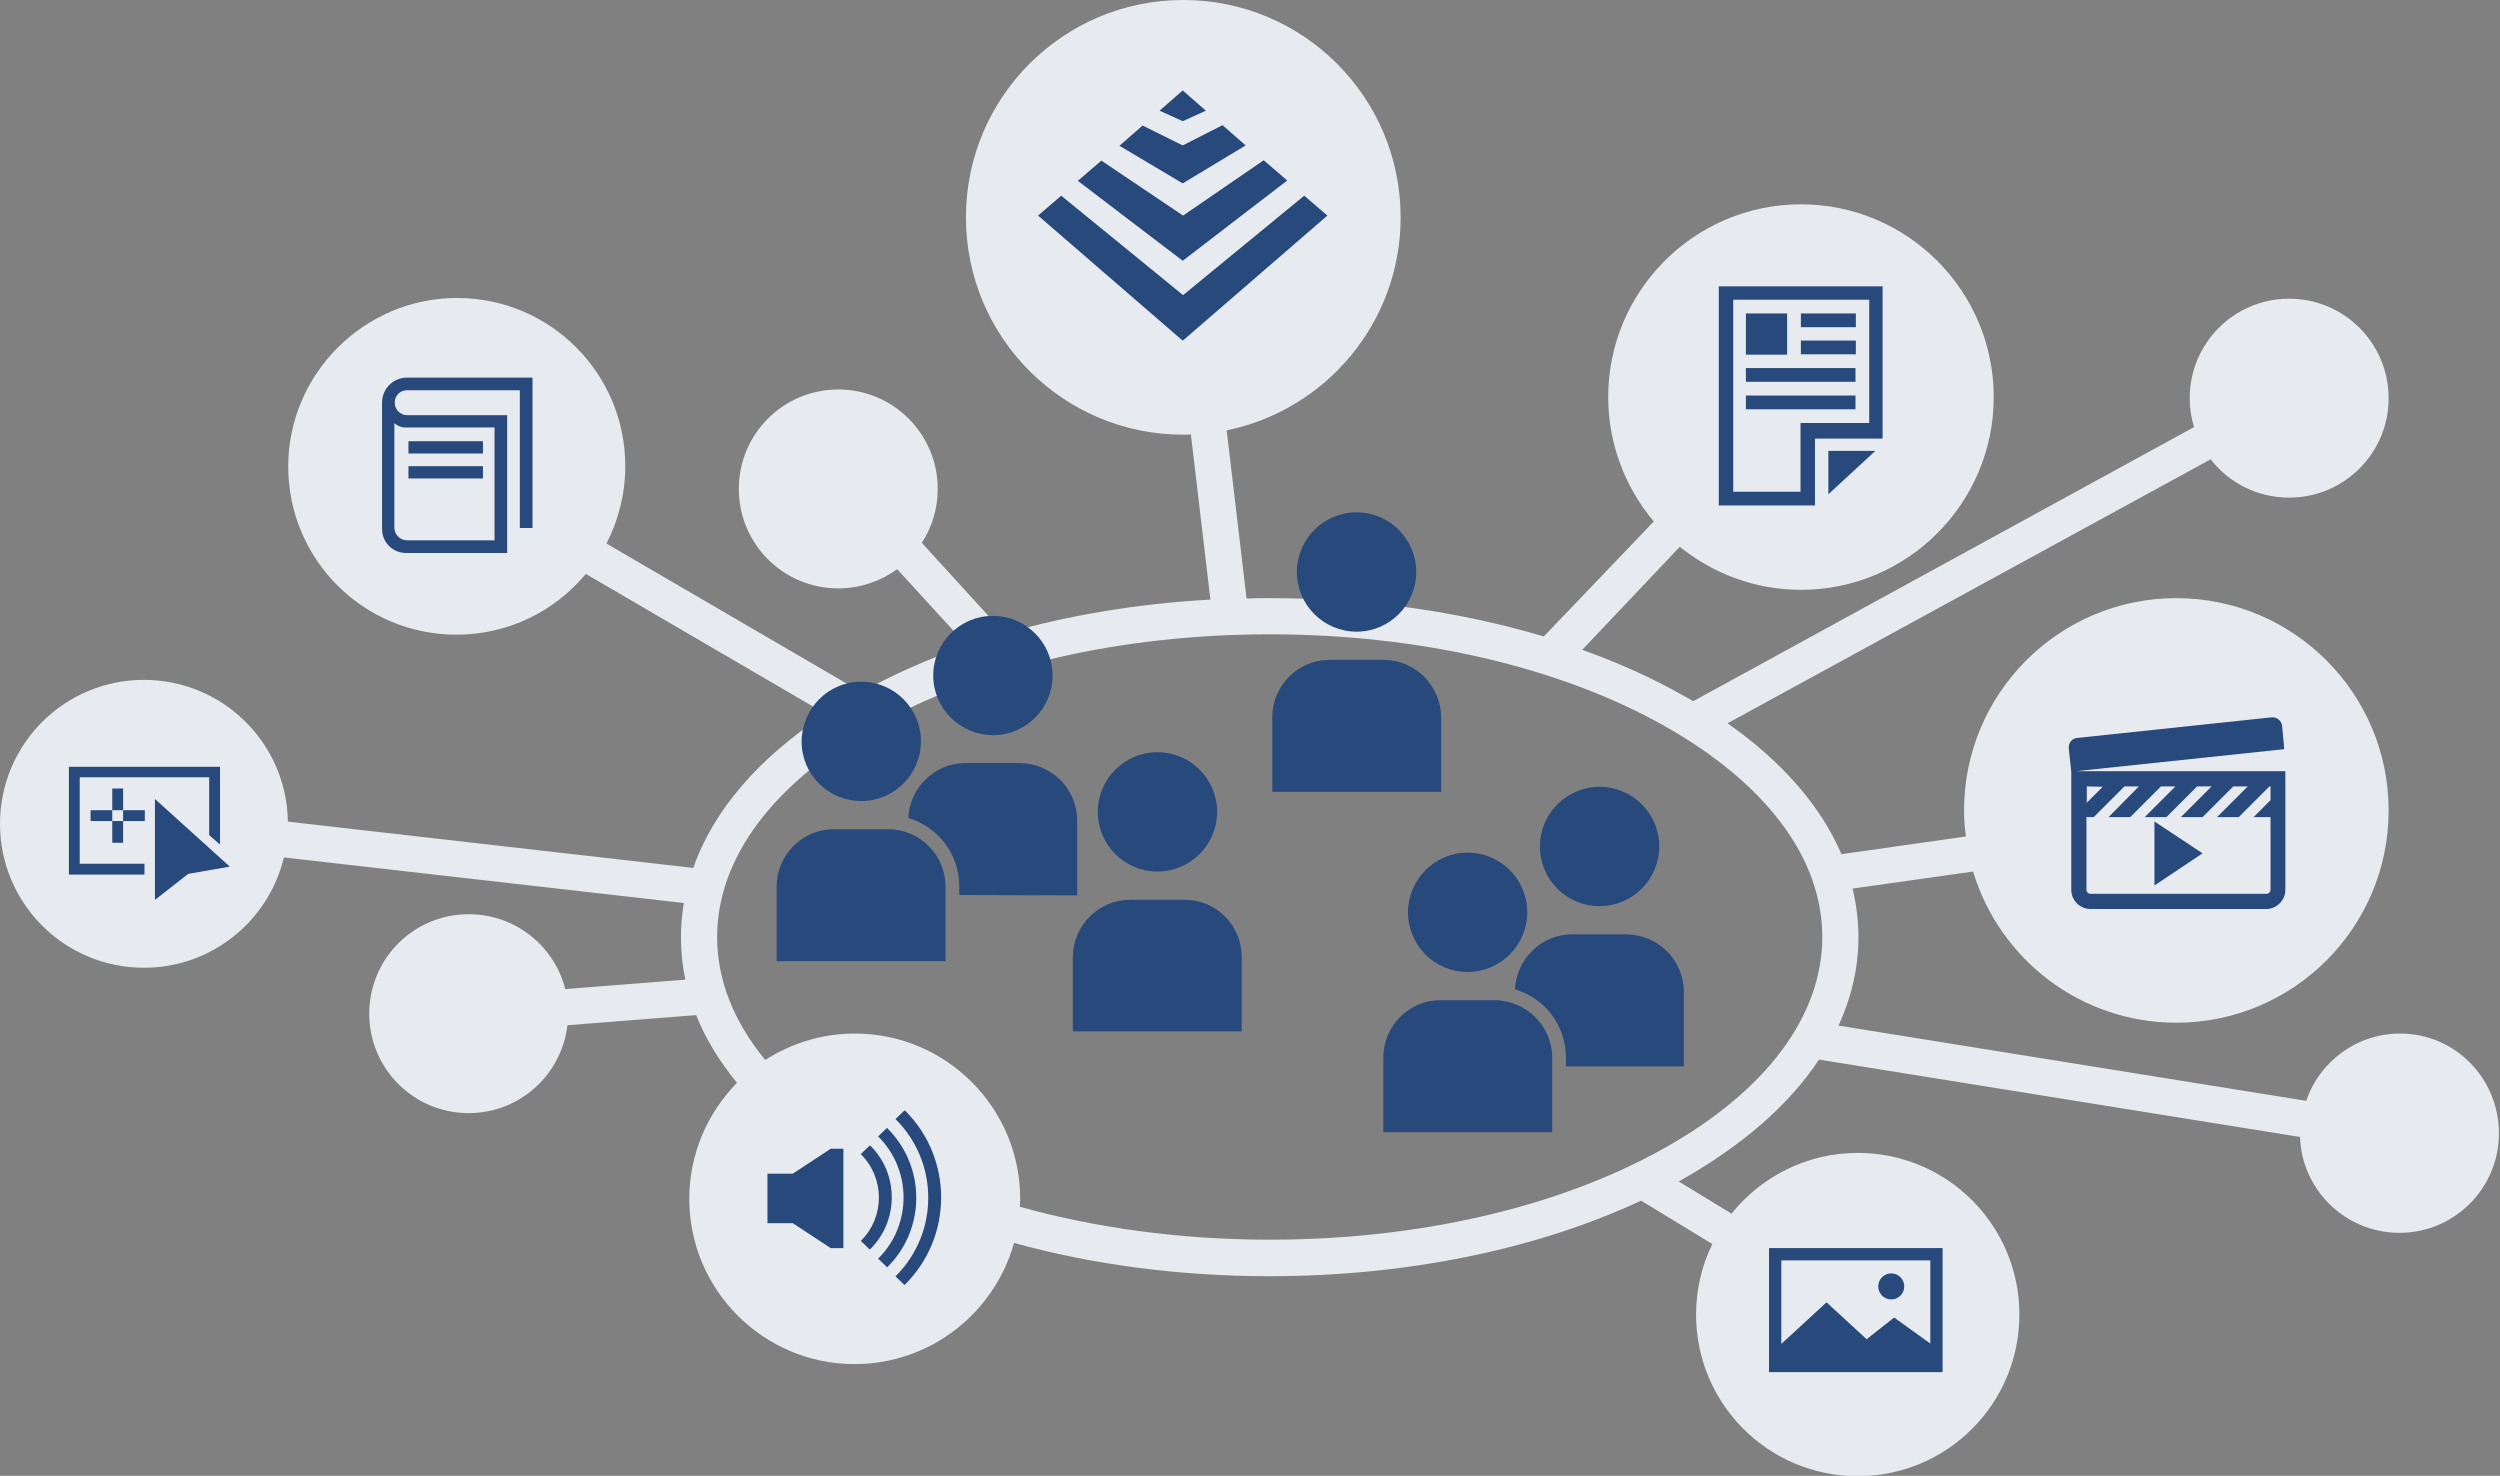 <?xml version="1.0" encoding="utf-8"?>
<!-- Generator: Adobe Illustrator 25.3.0, SVG Export Plug-In . SVG Version: 6.00 Build 0)  -->
<svg version="1.1" id="Ebene_1" xmlns="http://www.w3.org/2000/svg" xmlns:xlink="http://www.w3.org/1999/xlink" x="0px" y="0px"
	 viewBox="0 0 691.3 408.1" style="enable-background:new 0 0 691.3 408.1;" xml:space="preserve">
<rect x="0" y="0" width="691.3" height="408.1" fill="#808080" stroke="none"/>
<style type="text/css">
	.st0{fill:#E7EBF0;}
	.st1{fill:#28497C;}
</style>
<path class="st0" d="M663.7,285.8c-12.1,0-22.3,7.8-26,18.6l-129.3-20.8c3.6-7.9,5.5-16.1,5.5-24.5c0-4.5-0.6-9-1.6-13.4l33.3-4.7
	c7.3,24.2,29.7,41.8,56.2,41.8c32.4,0,58.7-26.3,58.7-58.7c0-32.4-26.3-58.7-58.7-58.7s-58.7,26.3-58.7,58.7c0,2.4,0.2,4.8,0.5,7.2
	l-34.4,4.9c-5.7-13.3-16.4-25.6-31.5-36.2l133.6-73c5,6.5,12.9,10.6,21.7,10.6c15.2,0,27.5-12.3,27.5-27.5
	c0-15.2-12.3-27.5-27.5-27.5s-27.5,12.3-27.5,27.5c0,2.8,0.4,5.4,1.2,8l-138.5,75.8c-1-0.6-2-1.2-3-1.7c-8.5-4.8-17.8-9-27.7-12.5
	l27-28.5c9.2,7.4,20.8,11.9,33.5,11.9c29.4,0,53.3-23.9,53.3-53.3s-23.9-53.3-53.3-53.3s-53.3,23.9-53.3,53.3
	c0,13.1,4.8,25.1,12.6,34.4L426.9,176c-23.1-6.9-48.9-10.6-75.7-10.6c-2.2,0-4.3,0-6.5,0.1l-5.5-46.5c27.4-5.6,48.1-29.8,48.1-58.9
	c0-33.2-26.9-60.1-60.1-60.1s-60.1,26.9-60.1,60.1s26.9,60.1,60.1,60.1c0.7,0,1.4,0,2.1-0.1l5.4,45.7c-20,1.1-39.2,4.3-56.9,9.4
	l-22.9-25.1c2.8-4.3,4.4-9.4,4.4-14.9c0-15.2-12.3-27.5-27.5-27.5s-27.5,12.3-27.5,27.5c0,15.2,12.3,27.5,27.5,27.5
	c6.1,0,11.7-2,16.3-5.3l19.3,21.1c-10.5,3.6-20.2,7.9-29.2,12.9l-70.5-41.1c3.3-6.4,5.2-13.7,5.2-21.4c0-25.7-20.8-46.5-46.5-46.5
	S79.7,103.4,79.7,129c0,25.7,20.8,46.5,46.5,46.5c14.4,0,27.2-6.5,35.8-16.8l66.3,38.7c-18.6,12.2-31.1,26.8-36.6,42.6L79.6,227.2
	c-0.3-21.7-18-39.2-39.8-39.2C17.8,188,0,205.8,0,227.8c0,22,17.8,39.8,39.8,39.8c18.8,0,34.5-13,38.7-30.5l110.6,12.6
	c-0.5,3.1-0.8,6.2-0.8,9.4c0,4,0.4,7.9,1.2,11.8l-33.2,2.6c-3-11.9-13.8-20.7-26.7-20.7c-15.2,0-27.5,12.3-27.5,27.5
	s12.3,27.5,27.5,27.5c14.1,0,25.7-10.6,27.3-24.3l35.6-2.8c2.6,6.5,6.4,12.8,11.3,18.7c-8.1,8.3-13.2,19.6-13.2,32.1
	c0,25.2,20.5,45.7,45.7,45.7c21,0,38.7-14.2,44.1-33.5c21.7,6,45.8,9.2,70.6,9.2c37.9,0,73.9-7.4,102.8-20.9l19.7,12
	c-2.9,5.9-4.5,12.5-4.5,19.5c0,24.7,20,44.7,44.7,44.7s44.7-20,44.7-44.7s-20-44.7-44.7-44.7c-14.1,0-26.7,6.6-34.9,16.8l-14.6-8.9
	c0.2-0.1,0.5-0.3,0.7-0.4c17-9.6,29.9-20.9,38.1-33.3l133,21.4c0.5,14.7,12.6,26.5,27.5,26.5c15.2,0,27.5-12.3,27.5-27.5
	S678.9,285.8,663.7,285.8z M460.2,317.5c-29,16.3-67.8,25.3-109.1,25.3c-24.4,0-47.9-3.2-69.1-9.1c0-0.7,0.1-1.5,0.1-2.2
	c0-25.2-20.5-45.7-45.7-45.7c-9.1,0-17.6,2.7-24.8,7.3c-8.7-10.6-13.3-22.1-13.3-34c0-21.8,15.5-42.6,43.7-58.4
	c29-16.3,67.8-25.3,109.1-25.3s80.1,9,109.1,25.3c28.2,15.9,43.7,36.6,43.7,58.4C503.9,280.9,488.4,301.7,460.2,317.5z"/>
<g id="Gruppe_1926" transform="translate(-444.254 -284.392)">
	<g id="Gruppe_1890" transform="translate(923 262.551)">
		<g id="Pfad_2460">
			<path class="st1" d="M95.2,235.1l57.7-6.1l-0.6-6.5c-0.2-1.3-1.3-2.3-2.6-2.3c-0.1,0-0.2,0-0.3,0l-53.8,5.7
				c-1.4,0.1-2.4,1.4-2.3,2.8l0,0l0.7,6.5l0,0v32.7c0,2.9,2.4,5.3,5.3,5.3l0,0h48.6c2.9,0,5.3-2.4,5.3-5.3l0,0v-32.8H95.2z
				 M102.7,239.4l-4.4,4.4v-4.5L102.7,239.4L102.7,239.4z M148,269H99.3c-0.6,0-1.1-0.5-1.1-1.1l0,0v-20.1h2l8.5-8.5h4l-8.4,8.5h6
				l8.5-8.5h4l-8.5,8.5h6l8.5-8.5h4l-8.5,8.5h6l8.5-8.5h4l-8.5,8.5h6l8.5-8.5h0.3v3.8l-4.7,4.7h4.7v20.1
				C149.1,268.5,148.6,269,148,269L148,269z"/>
		</g>
		<g id="Pfad_2461">
			<path class="st1" d="M117,266.7l13.3-8.9L117,249V266.7z"/>
		</g>
	</g>
	<g id="Gruppe_1891" transform="translate(428.473 378.932)">
		<g id="Pfad_2456">
			<path class="st1" d="M235,230h-7v13.7h7l10.5,6.9h3.5v-27.5h-3.5L235,230z"/>
		</g>
		<g id="Pfad_2457">
			<path class="st1" d="M265.9,212.5l-2.5,2.4c12,11.9,12.1,31.3,0.2,43.3c-0.1,0.1-0.2,0.2-0.2,0.2l2.5,2.4
				c13.4-13.2,13.5-34.8,0.3-48.1C266.1,212.7,266,212.6,265.9,212.5z"/>
		</g>
		<g id="Pfad_2458">
			<path class="st1" d="M261.1,217.3l-2.5,2.4c9.3,9.2,9.4,24.3,0.2,33.6c-0.1,0.1-0.2,0.2-0.2,0.2l0,0l2.5,2.4
				c10.6-10.4,10.8-27.6,0.2-38.3C261.2,217.5,261.1,217.4,261.1,217.3z"/>
		</g>
		<g id="Pfad_2459">
			<path class="st1" d="M256.3,222.2l-2.5,2.4c6.6,6.5,6.7,17.2,0.2,23.8c-0.1,0.1-0.2,0.2-0.2,0.2l2.5,2.4c8-7.8,8.1-20.7,0.3-28.6
				C256.5,222.4,256.4,222.3,256.3,222.2z"/>
		</g>
	</g>
	<g id="Gruppe_1892" transform="translate(1147.031 408.167)">
		<g id="Pfad_2468">
			<path class="st1" d="M-197.2,12.9l13-12h-13V12.9z"/>
		</g>
		<g id="Pfad_2469">
			<path class="st1" d="M-227.5-44.6V16h26.6V-2.5h18.7v-42.1H-227.5z M-185.9-6.8h-19v19h-18.6v-53.1h37.6V-6.8z"/>
		</g>
		<g id="Rechteck_2081">
			<rect x="-220" y="-37.1" class="st1" width="11.4" height="11.4"/>
		</g>
		<g id="Rechteck_2082">
			<rect x="-204.8" y="-37.1" class="st1" width="15.2" height="3.8"/>
		</g>
		<g id="Rechteck_2083">
			<rect x="-204.8" y="-29.6" class="st1" width="15.2" height="3.8"/>
		</g>
		<g id="Rechteck_2084">
			<rect x="-220" y="-22" class="st1" width="30.3" height="3.8"/>
		</g>
		<g id="Rechteck_2085">
			<rect x="-220" y="-14.4" class="st1" width="30.3" height="3.8"/>
		</g>
	</g>
	<g id="courseware" transform="translate(732 218.702)">
		<g id="Pfad_2421">
			<path class="st1" d="M45.7,96.3l-6.4-5.6l-6.4,5.6l6.4,2.9L45.7,96.3z"/>
		</g>
		<g id="Pfad_2422">
			<path class="st1" d="M56.7,105.9l-6.4-5.6l-11,5.6l-11.1-5.5l-6.4,5.6l17.5,10.4L56.7,105.9z"/>
		</g>
		<g id="Pfad_2423">
			<path class="st1" d="M68.2,115.6l-6.5-5.6l-22.3,15.3l-22.6-15.2l-6.5,5.6l29,22.1L68.2,115.6z"/>
		</g>
		<g id="Pfad_2424">
			<path class="st1" d="M72.9,119.8l-33.5,27.5L5.7,119.8l-6.4,5.5l40,34.6l40-34.6L72.9,119.8z"/>
		</g>
	</g>
	<g id="block-imagemap-2" transform="translate(1084 395.03)">
		<g id="Pfad_2481">
			<path class="st1" d="M-617.7,104.3h35.8v16l3,2.6v-21.5h-41.8v29.8h20.9v-3h-17.9V104.3z"/>
		</g>
		<g id="Rechteck_2093">
			<rect x="-608.7" y="107.4" class="st1" width="3" height="6"/>
		</g>
		<g id="Rechteck_2094">
			<rect x="-614.7" y="113.4" class="st1" width="6" height="3"/>
		</g>
		<g id="Rechteck_2095">
			<rect x="-605.7" y="113.4" class="st1" width="6" height="3"/>
		</g>
		<g id="Rechteck_2096">
			<rect x="-608.7" y="116.4" class="st1" width="3" height="6"/>
		</g>
		<g id="Pfad_2482">
			<path class="st1" d="M-596.9,110.3v27.9l9.2-7.2l11.5-2L-596.9,110.3z"/>
		</g>
	</g>
	<g id="Gruppe_1915" transform="translate(25 96.557)">
		<g id="group2" transform="translate(633.012 356.735)">
			<g id="Pfad_2475">
				<path class="st1" d="M24.4,52.6c9.1,0,16.5-7.4,16.5-16.5s-7.4-16.5-16.5-16.5S8,27,7.9,36.1C7.9,45.2,15.2,52.6,24.4,52.6
					C24.3,52.6,24.4,52.6,24.4,52.6z"/>
			</g>
			<g id="Pfad_2476">
				<path class="st1" d="M31.8,60.4h-15C8.1,60.4,1,67.5,1,76.3v20.6h46.7V76.3C47.7,67.5,40.6,60.4,31.8,60.4z"/>
			</g>
			<g id="Pfad_2477">
				<path class="st1" d="M106.3,72.1c9.1,0,16.5-7.4,16.5-16.5s-7.4-16.5-16.5-16.5s-16.5,7.4-16.5,16.5l0,0
					C89.8,64.7,97.2,72.1,106.3,72.1L106.3,72.1z"/>
			</g>
			<g id="Pfad_2478">
				<path class="st1" d="M113.8,79.9h-15C90,79.9,83,87,82.9,95.7v20.6h46.7V95.7C129.6,87,122.6,79.9,113.8,79.9z"/>
			</g>
			<g id="Pfad_2479">
				<path class="st1" d="M60.8,34.4c9.1,0,16.5-7.4,16.5-16.5S69.9,1.4,60.8,1.4S44.3,8.8,44.3,17.9S51.7,34.3,60.8,34.4L60.8,34.4z
					"/>
			</g>
			<g id="Pfad_2480">
				<path class="st1" d="M84.1,78.7V58c0-8.8-7.1-15.8-15.9-15.9h-15c-8.5,0-15.4,6.8-15.8,15.2c8.4,2.5,14.1,10.1,14.1,18.9v2.4
					L84.1,78.7z"/>
			</g>
		</g>
	</g>
	<g id="literature2" transform="translate(649.001 286.03)">
		<g id="Gruppe_1916" transform="translate(1.999 0.97)">
			<g id="Pfad_2485">
				<path class="st1" d="M-94.2,101.8c-3.8,0-6.9,3.1-6.9,6.9v35c0,3.6,2.9,6.6,6.6,6.6h28v-38.1h-27.6c-2,0-3.5-1.6-3.5-3.5l0,0
					c0-1.9,1.5-3.4,3.4-3.4l0,0H-63v38.1h3.5v-41.6H-94.2z M-94.2,115.6H-70v31.2h-24.2c-1.9,0-3.5-1.6-3.5-3.5v-28.9
					C-96.7,115.3-95.4,115.7-94.2,115.6z"/>
			</g>
			<g id="Rechteck_2099">
				<rect x="-93.8" y="119.4" class="st1" width="20.6" height="3.4"/>
			</g>
			<g id="Rechteck_2100">
				<rect x="-93.8" y="126.3" class="st1" width="20.6" height="3.4"/>
			</g>
		</g>
	</g>
	<g id="Gruppe_1922" transform="translate(0.467 0.26)">
		<g id="Pfad_2486">
			<path class="st1" d="M818.9,458.8c9.1,0,16.5-7.4,16.5-16.5s-7.4-16.5-16.5-16.5s-16.5,7.4-16.5,16.5l0,0
				C802.4,451.4,809.8,458.8,818.9,458.8L818.9,458.8z"/>
		</g>
		<g id="Pfad_2487">
			<path class="st1" d="M826.4,466.6h-15c-8.7,0-15.8,7.1-15.8,15.9v20.6h46.7v-20.6C842.2,473.7,835.1,466.6,826.4,466.6z"/>
		</g>
	</g>
	<g id="group2-2" transform="translate(803.373 437.658)">
		<g id="Pfad_2475-2">
			<path class="st1" d="M46.7,115.5c9.1,0,16.5-7.4,16.5-16.5s-7.4-16.5-16.5-16.5S30.3,89.9,30.2,99
				C30.3,108.2,37.6,115.5,46.7,115.5L46.7,115.5z"/>
		</g>
		<g id="Pfad_2476-2">
			<path class="st1" d="M54.2,123.3h-15c-8.7,0-15.8,7.1-15.8,15.9v20.6h46.7v-20.6C70.1,130.5,63,123.4,54.2,123.3z"/>
		</g>
		<g id="Pfad_2479-2">
			<path class="st1" d="M83.2,97.3c9.1,0,16.5-7.4,16.5-16.5s-7.4-16.5-16.5-16.5s-16.5,7.4-16.5,16.5S74,97.3,83.2,97.3
				C83.1,97.3,83.1,97.3,83.2,97.3z"/>
		</g>
		<g id="Pfad_2480-2">
			<path class="st1" d="M106.5,141.6V121c0-8.8-7.1-15.8-15.9-15.9h-15c-8.5,0-15.4,6.8-15.8,15.2c8.4,2.5,14.1,10.1,14.1,18.9v2.4
				L106.5,141.6z"/>
		</g>
	</g>
	<g id="Gruppe_1896" transform="translate(-304.507 111.133)">
		<g id="picture" transform="translate(1237.929 518.378)">
			<g id="Gruppe_1883" transform="translate(0 0)">
				<g id="Pfad_2474">
					<path class="st1" d="M0,0v34.3h48V0H0z M44.6,3.4v23l-10-7.2l-7.6,6L15.9,15L3.4,26.5V3.4H44.6z"/>
				</g>
				<g id="Ellipse_33">
					<circle class="st1" cx="33.8" cy="10.6" r="3.6"/>
				</g>
			</g>
		</g>
	</g>
</g>
</svg>
